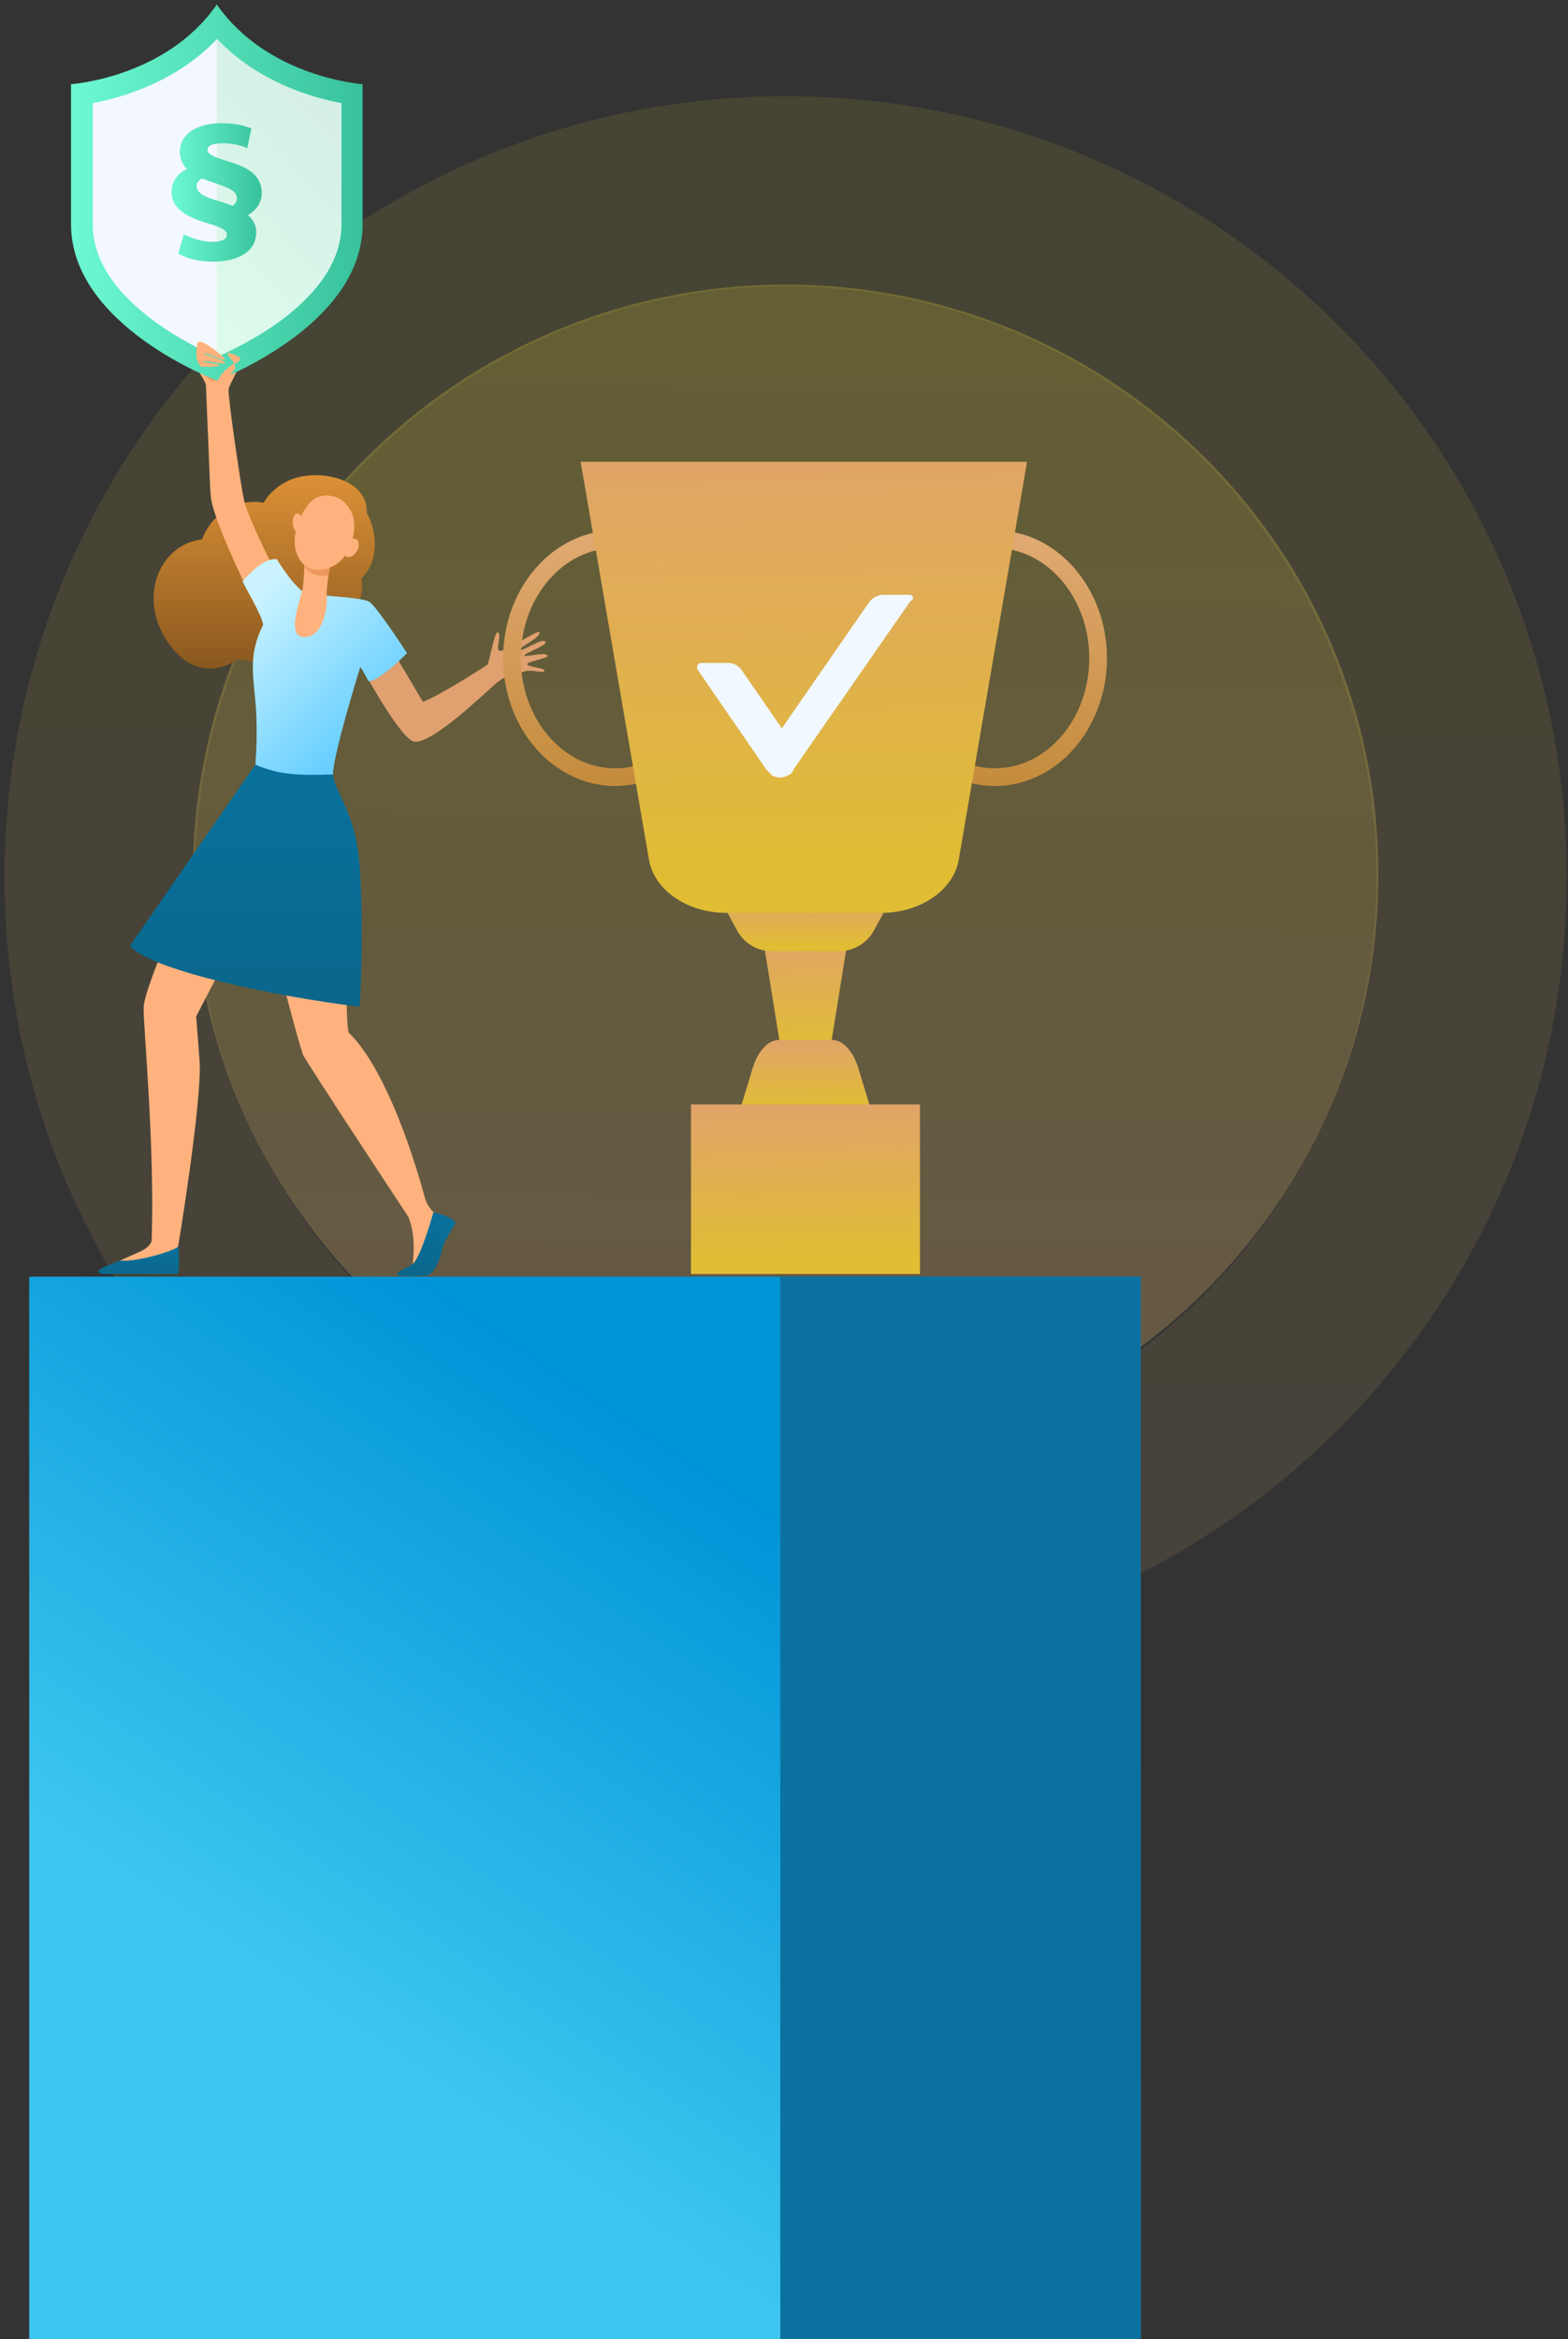 <svg width="242" height="361" viewBox="0 0 242 361" fill="none" xmlns="http://www.w3.org/2000/svg">
<rect x="0" y="0" width="242" height="361" fill="#333333" stroke="none"/>
<path opacity="0.1" d="M121.249 14.845C54.672 14.845 0.704 68.817 0.704 135.394C0.704 201.972 54.678 255.944 121.256 255.944C187.834 255.944 241.803 201.97 241.803 135.394C241.803 68.819 187.829 14.845 121.249 14.845ZM121.249 226.578C70.887 226.578 30.062 185.753 30.062 135.392C30.062 85.032 70.887 44.209 121.249 44.209C171.611 44.209 212.439 85.032 212.439 135.394C212.439 185.757 171.611 226.578 121.249 226.578Z" fill="url(#paint0_linear_12105_13162)"/>
<path opacity="0.25" d="M121.253 226.02C171.776 226.02 212.734 185.254 212.734 134.967C212.734 84.68 171.776 43.913 121.253 43.913C70.729 43.913 29.772 84.68 29.772 134.967C29.772 185.254 70.729 226.02 121.253 226.02Z" fill="url(#paint1_linear_12105_13162)"/>
<g opacity="0.8">
<path d="M153.556 121.3C144.026 121.3 136.271 112.452 136.271 101.578C136.271 90.704 144.026 81.853 153.556 81.853C163.087 81.853 170.841 90.702 170.841 101.578C170.841 112.454 163.087 121.3 153.556 121.3ZM153.556 84.585C145.529 84.585 139 92.208 139 101.578C139 110.948 145.529 118.571 153.556 118.571C161.583 118.571 168.113 110.948 168.113 101.578C168.113 92.208 161.581 84.585 153.556 84.585Z" fill="url(#paint2_linear_12105_13162)"/>
<path d="M55.061 101.642L59.214 98.121C59.214 98.121 62.576 103.728 65.268 108.298C67.941 107.332 74.843 102.833 75.184 102.616C75.525 102.398 76.28 97.321 76.866 97.59C77.451 97.859 76.416 100.276 77.125 100.456C77.834 100.637 83.15 97.084 83.259 97.558C83.464 98.448 80.087 99.861 80.257 100.259C80.428 100.656 83.651 98.445 84.165 98.996C84.679 99.547 80.927 100.795 80.907 101.153C80.887 101.511 84.585 100.469 84.489 101.244C84.434 101.664 81.179 102.089 81.384 102.539C81.589 102.989 84.126 103.06 84.019 103.527C83.913 103.994 81.903 103.169 80.675 103.708C79.447 104.246 78.294 103.982 76.579 105.437C74.865 106.893 66.451 115.125 63.821 114.419C61.531 113.813 55.061 101.642 55.061 101.642Z" fill="#FFB27D"/>
<path d="M94.937 121.3C85.404 121.3 77.65 112.452 77.65 101.578C77.65 90.704 85.404 81.853 94.937 81.853C104.47 81.853 112.222 90.691 112.222 101.578C112.222 112.465 104.468 121.3 94.937 121.3ZM94.937 84.585C86.91 84.585 80.381 92.208 80.381 101.578C80.381 110.948 86.91 118.571 94.937 118.571C102.964 118.571 109.491 110.948 109.491 101.578C109.491 92.208 102.962 84.585 94.937 84.585Z" fill="url(#paint3_linear_12105_13162)"/>
<path d="M117.662 144.274L120.752 163.409H127.885L130.975 144.274H117.662Z" fill="url(#paint4_linear_12105_13162)"/>
<path d="M111.011 138.555L113.772 143.617C114.295 144.577 115.068 145.378 116.008 145.936C116.948 146.494 118.021 146.788 119.114 146.787H129.526C130.619 146.787 131.691 146.493 132.631 145.935C133.57 145.377 134.342 144.577 134.866 143.617L137.637 138.555H111.011Z" fill="url(#paint5_linear_12105_13162)"/>
<path d="M114.016 171.909L116.154 164.878C116.965 162.174 118.563 160.473 120.288 160.473H128.35C130.073 160.473 131.66 162.163 132.484 164.878L134.62 171.909H114.016Z" fill="url(#paint6_linear_12105_13162)"/>
<path d="M141.985 170.443H106.648V196.614H141.985V170.443Z" fill="url(#paint7_linear_12105_13162)"/>
<path d="M89.619 71.272L100.163 132.682C100.974 137.376 106.07 140.881 112.102 140.881H136.03C142.059 140.881 147.161 137.366 147.966 132.682L158.511 71.272H89.619Z" fill="url(#paint8_linear_12105_13162)"/>
</g>
<path d="M4.513 361H176.031L176.031 197.021L4.513 197.021L4.513 361Z" fill="url(#paint9_linear_12105_13162)"/>
<path d="M120.429 361H176.031L176.031 197.021H120.429L120.429 361Z" fill="#0B71A0"/>
<path d="M45.217 121.697C45.068 121.759 47.193 124.484 49.238 126.409C50.898 128.492 52.449 130.958 52.99 133.646C53.803 137.735 53.126 157.929 53.835 159.367C59.924 165.321 64.336 180.267 65.573 184.815C65.815 185.704 66.303 186.506 66.981 187.128L66.71 192.282L63.679 195.079C63.679 195.079 64.353 190.879 63.007 187.765C63.007 187.765 47.674 164.54 46.765 162.766C45.036 157.711 38.693 131.808 38.693 131.808L37.211 125.853L45.217 121.697Z" fill="#FFB27D"/>
<path d="M70.297 188.796C70.297 188.796 68.38 191.761 68.217 192.9C68.054 194.039 67.034 196.658 65.905 196.823C65.658 196.86 61.261 197.184 61.293 196.635C61.318 196.215 62.906 195.617 63.645 195.106C64.919 194.226 66.898 187.054 66.898 187.054C66.898 187.054 70.213 187.877 70.297 188.796Z" fill="url(#paint10_linear_12105_13162)"/>
<path d="M32.112 130.652C32.112 130.652 22.231 151.771 22.172 155.485C22.117 158.667 23.901 176.526 23.407 191.397C23.39 191.936 22.708 192.648 21.72 193.102C21.162 193.349 18.474 194.56 18.474 194.56L18.103 195.521L27.367 194.859L27.5 192.329C27.5 192.329 31.186 170.092 30.81 163.792C30.751 162.803 30.272 156.874 30.272 156.874L41.407 135.366L34.404 126.16L32.112 130.652Z" fill="#FFB27D"/>
<path d="M31.186 83.245C32.668 79.257 36.591 76.841 40.661 77.587C41.284 76.584 42.099 75.714 43.06 75.028C44.021 74.341 45.108 73.853 46.259 73.589C50.727 72.631 56.772 74.397 56.609 79.131C58.338 82.311 58.41 86.857 55.757 89.276C56.681 93.553 52.676 97.677 47.472 97.536C45.659 100.528 42.205 102.45 38.772 102.04C37.947 101.941 36.689 101.736 36.482 101.793C36.744 101.746 30.966 106.176 26.067 99.362C21.073 92.402 24.583 83.986 31.186 83.245Z" fill="url(#paint11_linear_12105_13162)"/>
<path d="M31.776 59.326C31.535 58.755 31.237 58.209 30.887 57.697L30.501 57.134C30.454 57.033 30.417 56.949 30.398 56.887C30.23 56.393 30.358 54.782 30.358 54.782L33.735 55.6L34.476 57.552C35.229 57.203 36.514 54.587 36.981 55.217C37.536 55.958 35.449 59.17 35.284 60.042C35.118 60.914 37.08 74.427 37.645 77.11C38.211 79.793 42.032 87.285 42.032 87.285L38.537 91.732C38.537 91.732 32.932 80.31 32.564 76.821C32.524 76.456 32.48 75.907 32.433 75.228L31.776 59.326Z" fill="#FFB27D"/>
<path d="M40.622 96.404C40.355 94.781 37.843 90.722 37.448 89.721C37.448 89.721 40.36 86.015 42.724 86.299C42.724 86.299 45.901 91.567 47.709 91.735C49.517 91.903 55.861 92.187 56.982 92.861C58.104 93.536 62.824 100.797 62.824 100.797C62.824 100.797 58.575 105.136 56.869 105.126C56.869 105.126 55.96 103.337 55.596 102.947C55.349 103.777 51.382 116.6 51.397 119.501L51.365 119.526C50.491 120.237 49.481 120.764 48.398 121.073C47.314 121.382 46.179 121.467 45.061 121.323C43.943 121.179 42.867 120.81 41.896 120.236C40.926 119.663 40.082 118.899 39.417 117.989C39.614 115.433 39.663 112.867 39.562 110.305C39.256 104.546 38.088 101.474 40.622 96.404Z" fill="url(#paint12_linear_12105_13162)"/>
<path d="M20.025 146.015L39.408 118.004C40.569 118.507 41.776 118.894 43.013 119.158C45.791 119.694 48.573 119.607 51.389 119.516C51.388 119.607 51.393 119.699 51.404 119.79C51.727 122.1 54.79 125.675 55.42 132.682C56.137 140.636 55.704 154.452 55.462 155.359C42.575 153.793 23.681 149.852 20.025 146.015Z" fill="url(#paint13_linear_12105_13162)"/>
<path d="M31.319 57.221C31.319 57.221 32.536 58.036 33.571 57.774C34.112 57.659 34.625 57.439 35.081 57.127C35.081 57.127 34.51 58.169 33.665 58.624C32.218 59.405 31.319 57.221 31.319 57.221Z" fill="#ED985F"/>
<path d="M50.976 87.075C50.976 87.075 50.294 90.746 50.43 92.194C50.566 93.642 49.911 98.312 46.972 98.327C44.032 98.341 46.414 92.397 46.69 90.974C46.967 89.55 47.034 85.16 47.034 85.16L50.976 87.075Z" fill="#FFB27D"/>
<path d="M46.968 87.364C47.015 86.161 47.03 85.16 47.03 85.16L50.982 87.075C50.982 87.075 50.844 87.816 50.703 88.782C48.969 89.143 47.716 88.478 46.968 87.364Z" fill="#ED985F"/>
<path d="M52.419 76.94C53.419 77.593 54.155 78.579 54.496 79.724C55.052 81.629 54.42 86.544 50.49 87.73C46.56 88.916 44.858 85.012 45.668 81.98C46.478 78.948 48.237 75.084 52.419 76.94Z" fill="#FFB27D"/>
<path d="M45.178 80.802C45.254 81.619 45.689 82.245 46.146 82.198C46.603 82.151 46.909 81.456 46.833 80.631C46.756 79.806 46.324 79.191 45.867 79.238C45.41 79.285 45.101 79.984 45.178 80.802Z" fill="#FFB27D"/>
<path d="M53.365 83.954C52.904 84.668 52.906 85.511 53.365 85.837C53.825 86.163 54.578 85.837 55.04 85.13C55.502 84.424 55.5 83.574 55.04 83.248C54.581 82.921 53.827 83.238 53.365 83.954Z" fill="#FFB27D"/>
<path d="M33.463 0.695C25.639 12.015 10.963 12.992 10.963 12.992V34.61C10.963 50.325 33.463 58.715 33.463 58.715C33.463 58.715 55.962 50.37 55.962 34.61V12.992C56.006 12.992 41.331 12.015 33.463 0.695Z" fill="url(#paint14_linear_12105_13162)"/>
<path d="M33.462 55.075C31.605 54.276 27.804 52.456 24.047 49.748C17.593 45.042 14.322 39.982 14.322 34.61V15.921C18.787 15.078 27.141 12.681 33.506 6.022C39.827 12.681 48.182 15.078 52.69 15.921V34.61C52.69 39.937 49.419 45.042 42.966 49.748C39.164 52.456 35.319 54.276 33.462 55.075Z" fill="#F3F8FF"/>
<path opacity="0.38" d="M33.463 6.022V55.075C35.319 54.276 39.121 52.456 42.878 49.748C49.332 45.042 52.603 39.982 52.603 34.61V15.921C48.182 15.078 39.828 12.681 33.463 6.022Z" fill="url(#paint15_linear_12105_13162)"/>
<path d="M38.157 22.861C37.31 22.487 36.091 22.113 34.329 22.113C32.703 22.113 32.026 22.521 32.026 23.134C32.026 23.712 32.805 24.188 34.769 24.767C37.988 25.719 40.393 26.808 40.393 29.836C40.393 31.299 39.512 32.49 38.259 33.204C38.801 33.612 39.546 34.531 39.546 35.824C39.546 39.43 35.616 40.383 33.042 40.383C31.382 40.383 29.18 40.144 27.52 39.124L28.367 36.164C29.248 36.64 31.077 37.321 32.771 37.321C34.092 37.321 35.007 36.98 35.007 36.266C35.007 35.483 34.194 35.109 32.263 34.531C29.315 33.646 26.47 32.49 26.47 29.53C26.47 28.237 27.283 26.74 28.875 26.093C28.299 25.617 27.757 24.529 27.757 23.474C27.757 20.548 30.535 19.017 34.194 19.017C35.82 19.017 37.344 19.221 38.801 19.834L38.157 22.861ZM32.534 30.652C33.787 31.061 35.244 31.469 35.853 31.775C36.26 31.571 36.565 31.095 36.565 30.618C36.565 29.938 36.057 29.36 34.871 28.883C33.719 28.407 32.026 27.897 31.212 27.556C30.772 27.727 30.332 28.135 30.332 28.713C30.332 29.53 31.111 30.142 32.534 30.652Z" fill="url(#paint16_linear_12105_13162)"/>
<path d="M30.756 52.736C31.519 52.588 34.745 55.121 34.708 55.499C34.671 55.877 31.531 54.263 31.442 54.53C31.371 54.733 34.965 55.674 34.777 56.035C34.649 56.282 31.425 55.602 31.339 55.761C31.205 56.008 34.029 56.111 33.846 56.386C33.636 56.702 30.946 56.571 30.946 56.571C30.946 56.571 30.405 55.701 30.351 55.375C30.325 55.19 30.321 55.003 30.338 54.817C30.338 54.639 30.269 54.483 30.294 54.283C30.402 53.468 30.331 52.823 30.756 52.736Z" fill="#FFB27D"/>
<path d="M35.057 54.673L36.257 56.156L37.048 55.565C37.068 55.512 37.076 55.454 37.072 55.397C37.067 55.34 37.051 55.284 37.023 55.234C36.929 55.032 35.081 54.125 35.057 54.673Z" fill="#FFB27D"/>
<path d="M27.392 196.621H15.69C15.258 196.581 15.154 196.233 15.302 196.018C15.611 195.573 16.977 195.247 18.514 194.535C21.204 194.817 27.066 192.976 27.49 192.361C27.732 193.604 27.634 196.569 27.392 196.621Z" fill="url(#paint17_linear_12105_13162)"/>
<path d="M36.17 56.054C36.17 56.054 34.582 57.026 33.925 58.157C33.732 58.463 33.602 58.803 33.541 59.16C33.48 59.516 33.491 59.88 33.572 60.233L36.289 56.885L36.17 56.054Z" fill="#FFB27D"/>
<path d="M140.334 91.791H136.31C135.871 91.802 135.439 91.919 135.051 92.133C134.663 92.348 134.328 92.654 134.073 93.028L120.665 112.4L114.554 103.543C114.318 103.165 113.995 102.855 113.615 102.639C113.235 102.423 112.81 102.309 112.377 102.307H108.293C108.168 102.295 108.042 102.321 107.93 102.381C107.819 102.442 107.726 102.534 107.663 102.647C107.6 102.761 107.569 102.891 107.574 103.022C107.58 103.152 107.621 103.279 107.693 103.387L118.278 118.769L119.179 119.692C119.552 119.871 119.954 119.977 120.365 120.005C120.778 119.997 121.184 119.89 121.551 119.692C121.764 119.63 121.958 119.513 122.116 119.352C122.273 119.19 122.389 118.99 122.452 118.769L140.469 92.824C141.235 92.355 140.904 91.791 140.334 91.791Z" fill="#F1F8FF"/>
<defs>
<linearGradient id="paint0_linear_12105_13162" x1="121.254" y1="14.845" x2="119.842" y2="253.998" gradientUnits="userSpaceOnUse">
<stop stop-color="#F3E034"/>
<stop offset="1" stop-color="#FCCA80"/>
</linearGradient>
<linearGradient id="paint1_linear_12105_13162" x1="121.253" y1="43.913" x2="120.192" y2="224.55" gradientUnits="userSpaceOnUse">
<stop stop-color="#F3E034"/>
<stop offset="1" stop-color="#FCCA80"/>
</linearGradient>
<linearGradient id="paint2_linear_12105_13162" x1="153.556" y1="81.853" x2="153.556" y2="121.3" gradientUnits="userSpaceOnUse">
<stop stop-color="#FFBD82"/>
<stop offset="1" stop-color="#DC983C"/>
</linearGradient>
<linearGradient id="paint3_linear_12105_13162" x1="94.936" y1="81.853" x2="94.936" y2="121.3" gradientUnits="userSpaceOnUse">
<stop stop-color="#FFBD82"/>
<stop offset="1" stop-color="#DC983C"/>
</linearGradient>
<linearGradient id="paint4_linear_12105_13162" x1="124.701" y1="163.377" x2="123.986" y2="144.174" gradientUnits="userSpaceOnUse">
<stop offset="0.078" stop-color="#FFD631"/>
<stop offset="1" stop-color="#FFB673"/>
</linearGradient>
<linearGradient id="paint5_linear_12105_13162" x1="125.089" y1="146.773" x2="125.022" y2="138.501" gradientUnits="userSpaceOnUse">
<stop offset="0.078" stop-color="#FFD631"/>
<stop offset="1" stop-color="#FFB673"/>
</linearGradient>
<linearGradient id="paint6_linear_12105_13162" x1="124.91" y1="171.889" x2="124.744" y2="160.399" gradientUnits="userSpaceOnUse">
<stop offset="0.078" stop-color="#FFD631"/>
<stop offset="1" stop-color="#FFB673"/>
</linearGradient>
<linearGradient id="paint7_linear_12105_13162" x1="125.331" y1="196.57" x2="124.827" y2="170.279" gradientUnits="userSpaceOnUse">
<stop offset="0.078" stop-color="#FFD631"/>
<stop offset="1" stop-color="#FFB673"/>
</linearGradient>
<linearGradient id="paint8_linear_12105_13162" x1="126.043" y1="140.762" x2="124.213" y2="70.858" gradientUnits="userSpaceOnUse">
<stop offset="0.078" stop-color="#FFD631"/>
<stop offset="1" stop-color="#FFB673"/>
</linearGradient>
<linearGradient id="paint9_linear_12105_13162" x1="61.222" y1="360.444" x2="138.314" y2="245.921" gradientUnits="userSpaceOnUse">
<stop offset="0.25" stop-color="#3DC6EF"/>
<stop offset="1" stop-color="#0094D8"/>
</linearGradient>
<linearGradient id="paint10_linear_12105_13162" x1="65.825" y1="188.87" x2="65.825" y2="197.068" gradientUnits="userSpaceOnUse">
<stop stop-color="#09709B"/>
<stop offset="1" stop-color="#0B668A"/>
</linearGradient>
<linearGradient id="paint11_linear_12105_13162" x1="40.773" y1="73.338" x2="40.773" y2="103.165" gradientUnits="userSpaceOnUse">
<stop stop-color="#DC9036"/>
<stop offset="1" stop-color="#89581F"/>
</linearGradient>
<linearGradient id="paint12_linear_12105_13162" x1="45.838" y1="86.403" x2="63.647" y2="104.684" gradientUnits="userSpaceOnUse">
<stop stop-color="#CAF3FF"/>
<stop offset="1" stop-color="#6AD0FF"/>
</linearGradient>
<linearGradient id="paint13_linear_12105_13162" x1="38.041" y1="124.858" x2="38.041" y2="155.797" gradientUnits="userSpaceOnUse">
<stop stop-color="#09709B"/>
<stop offset="1" stop-color="#0B668A"/>
</linearGradient>
<linearGradient id="paint14_linear_12105_13162" x1="10.949" y1="29.694" x2="56.01" y2="29.694" gradientUnits="userSpaceOnUse">
<stop stop-color="#6DF9D1"/>
<stop offset="1" stop-color="#37C29B"/>
</linearGradient>
<linearGradient id="paint15_linear_12105_13162" x1="18.619" y1="47.186" x2="64.654" y2="2.814" gradientUnits="userSpaceOnUse">
<stop offset="0.135" stop-color="#B8FFCC"/>
<stop offset="0.743" stop-color="#A2DEBE"/>
<stop offset="1" stop-color="#97EACC"/>
</linearGradient>
<linearGradient id="paint16_linear_12105_13162" x1="26.465" y1="29.696" x2="40.408" y2="29.696" gradientUnits="userSpaceOnUse">
<stop stop-color="#6DF9D1"/>
<stop offset="1" stop-color="#37C29B"/>
</linearGradient>
<linearGradient id="paint17_linear_12105_13162" x1="21.476" y1="193.143" x2="21.476" y2="196.671" gradientUnits="userSpaceOnUse">
<stop stop-color="#09709B"/>
<stop offset="1" stop-color="#0B668A"/>
</linearGradient>
</defs>
</svg>
